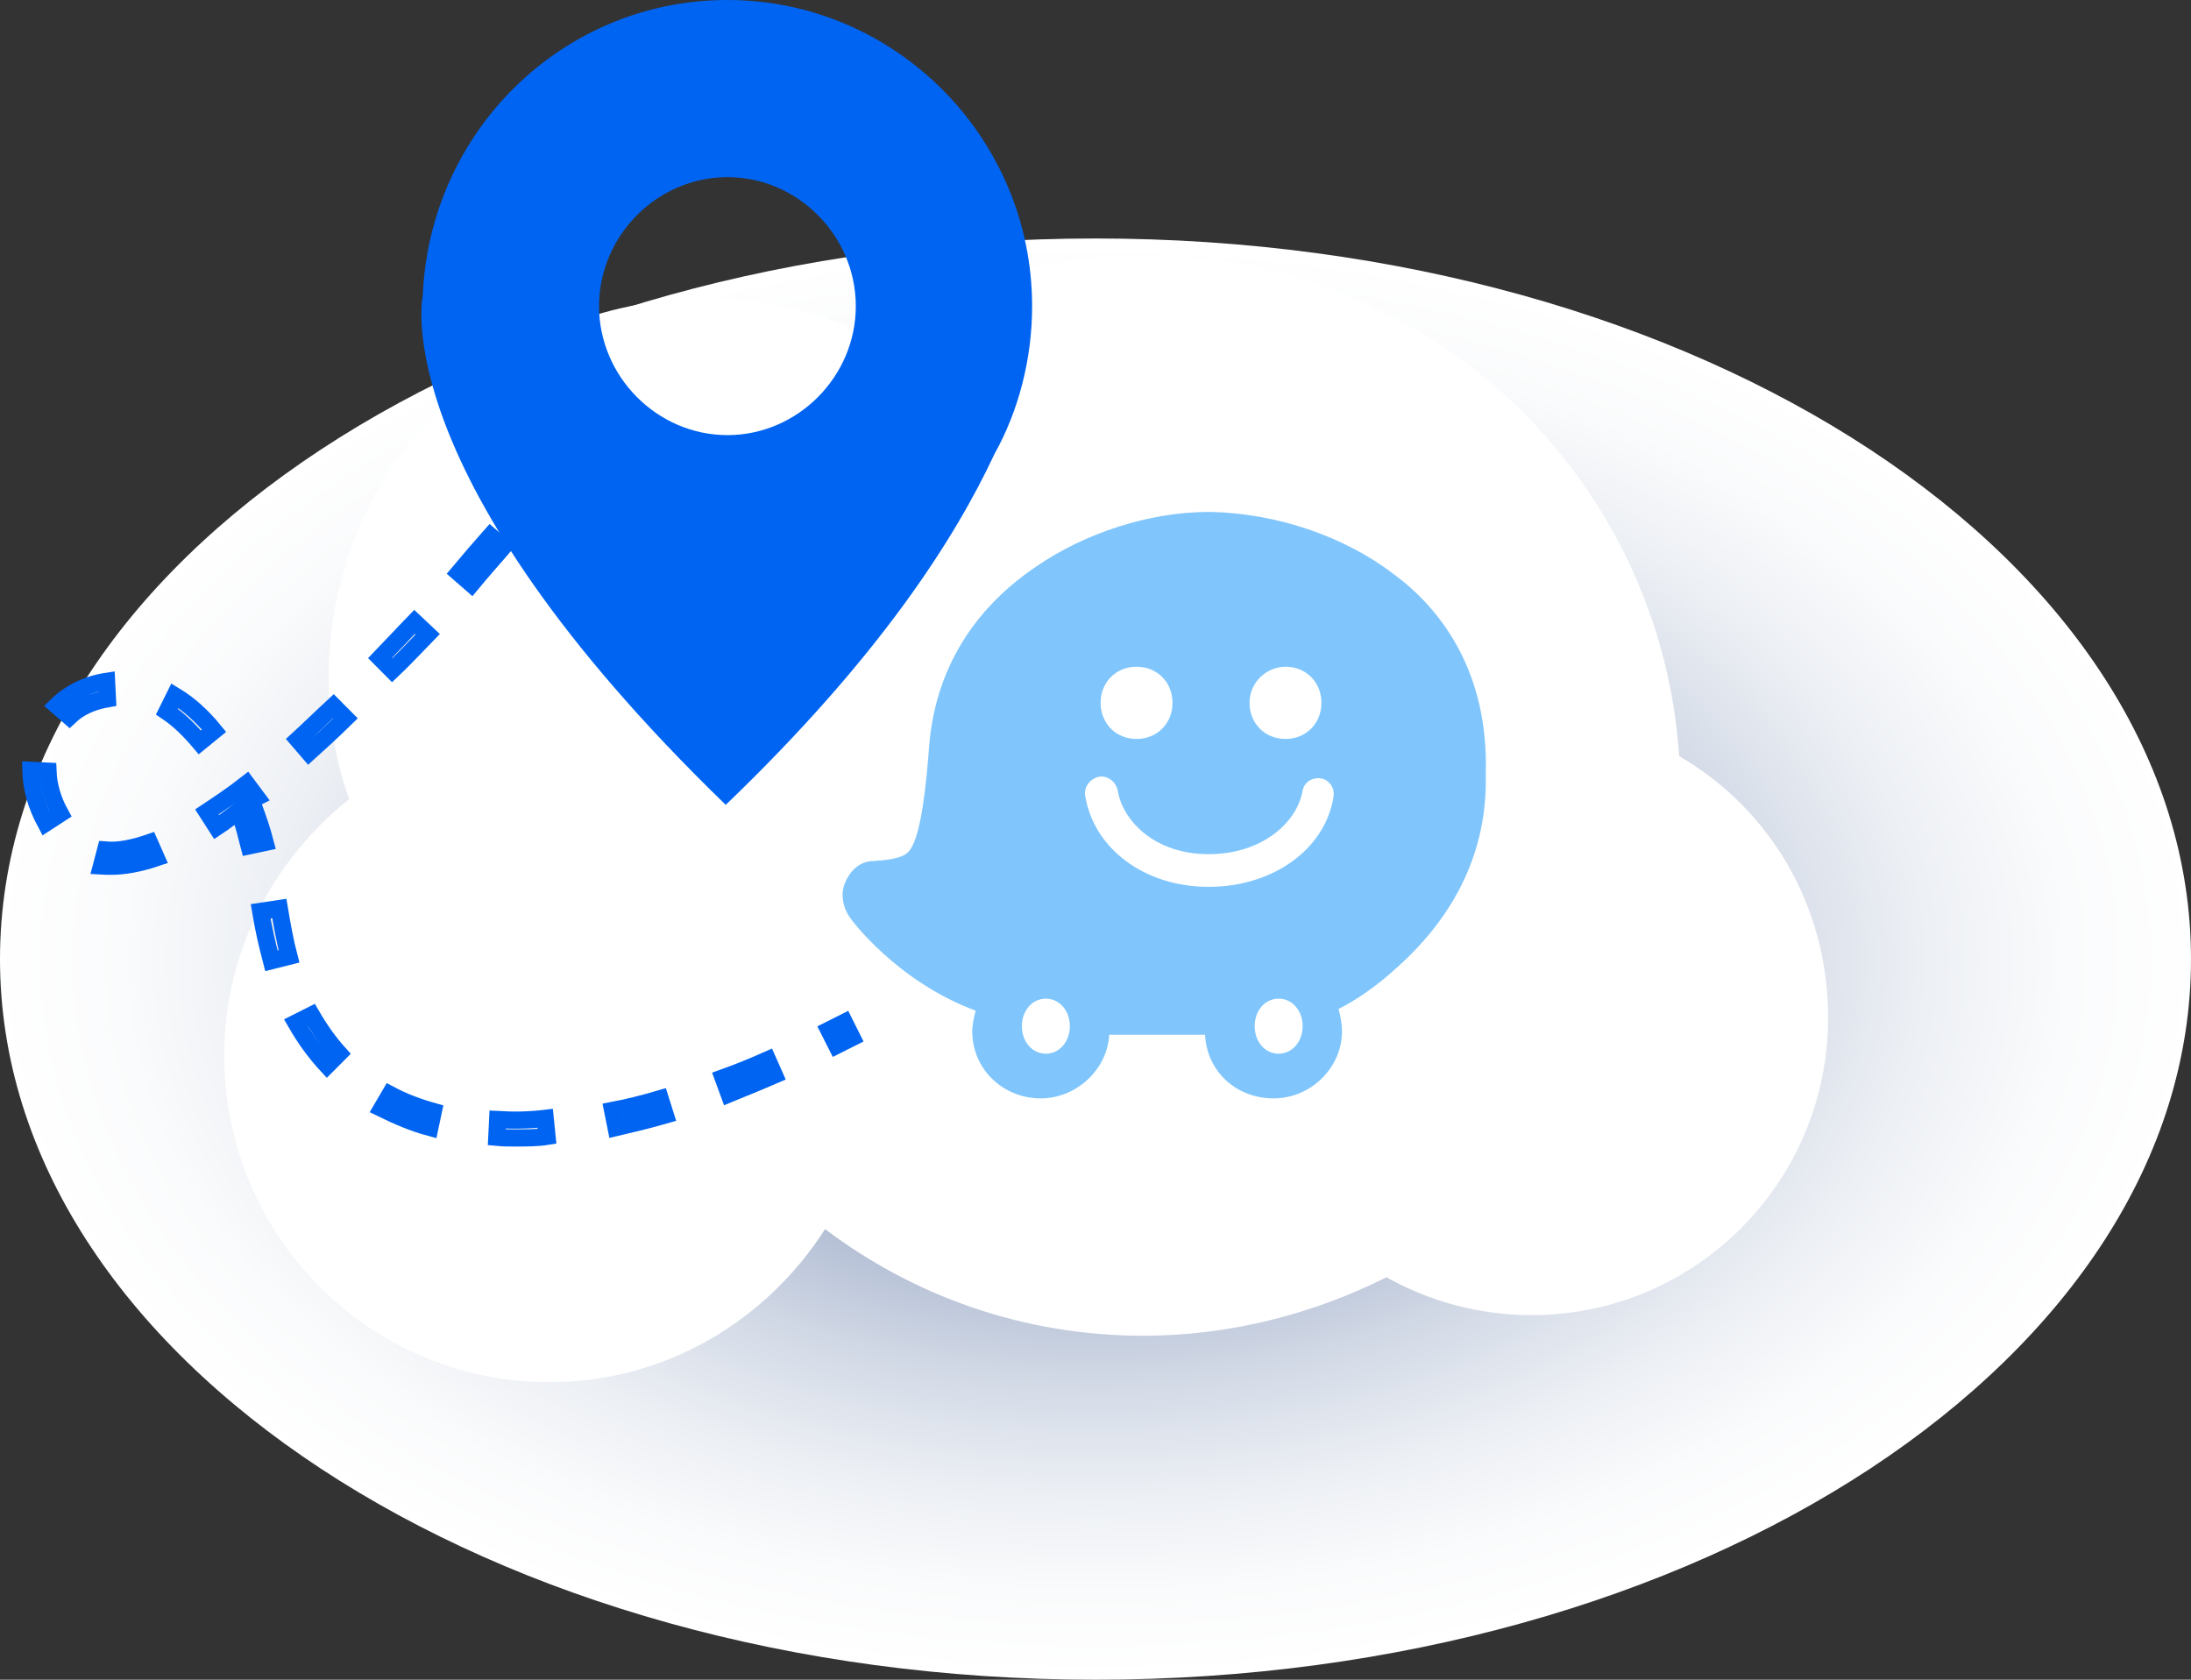 <svg width="60" height="46" viewBox="0 0 60 46" fill="none" xmlns="http://www.w3.org/2000/svg">
<rect x="0" y="0" width="60" height="46" fill="#333333" stroke="none"/>
<path d="M30 46C46.569 46 60 37.165 60 26.266C60 15.367 46.569 6.531 30 6.531C13.431 6.531 0 15.367 0 26.266C0 37.165 13.431 46 30 46Z" fill="url(#paint0_radial_1797_1627)"/>
<path d="M45.984 20.708C45.469 13.031 39.094 7.002 31.359 7.002C28.547 7.002 25.969 7.803 23.719 9.169C22.406 8.509 20.906 8.179 19.312 8.179C13.641 8.179 9 12.795 9 18.541C9 19.719 9.188 20.849 9.562 21.885C7.5 23.534 6.141 26.03 6.141 28.903C6.141 33.849 10.125 37.852 15.047 37.852C18.234 37.852 21 36.156 22.594 33.66C25.031 35.497 28.031 36.58 31.312 36.58C33.703 36.58 36 35.968 37.969 34.979C39.141 35.638 40.5 36.015 41.953 36.015C46.406 36.015 50.062 32.388 50.062 27.867C50.062 24.758 48.422 22.121 45.984 20.708Z" fill="white"/>
<path d="M19.921 0C15.421 0 11.764 3.58 11.577 8.101C11.577 8.101 10.499 12.952 19.874 22.042C24.092 17.992 26.155 14.742 27.233 12.434C27.889 11.257 28.264 9.844 28.264 8.384C28.264 3.768 24.514 0 19.921 0ZM19.921 11.916C17.999 11.916 16.405 10.315 16.405 8.384C16.405 6.453 17.999 4.851 19.921 4.851C21.842 4.851 23.436 6.453 23.436 8.384C23.436 10.315 21.842 11.916 19.921 11.916Z" fill="#0064F2"/>
<path d="M38.156 15.715C36.797 14.679 34.968 14.067 33.187 14.02C33.14 14.02 33.14 14.02 33.093 14.02C31.5 14.02 29.718 14.585 28.359 15.527C26.625 16.704 25.64 18.353 25.453 20.331C25.359 21.602 25.218 22.827 24.937 23.251C24.843 23.392 24.703 23.534 23.906 23.581C23.578 23.581 23.297 23.816 23.156 24.146C23.015 24.428 23.062 24.805 23.25 25.088C23.297 25.182 24.562 26.878 26.718 27.678C26.672 27.867 26.625 28.055 26.625 28.244C26.625 29.28 27.468 30.08 28.5 30.08C29.484 30.08 30.328 29.28 30.375 28.338H33C33.047 29.327 33.843 30.08 34.875 30.08C35.906 30.08 36.75 29.233 36.75 28.244C36.75 28.008 36.703 27.82 36.656 27.631C37.125 27.396 37.687 27.019 38.25 26.501C39.89 25.041 40.734 23.251 40.687 21.226C40.781 18.306 39.375 16.61 38.156 15.715ZM35.203 18.259C35.765 18.259 36.187 18.682 36.187 19.247C36.187 19.813 35.765 20.237 35.203 20.237C34.64 20.237 34.218 19.813 34.218 19.247C34.218 18.682 34.687 18.259 35.203 18.259ZM31.125 18.259C31.687 18.259 32.109 18.682 32.109 19.247C32.109 19.813 31.687 20.237 31.125 20.237C30.562 20.237 30.14 19.813 30.14 19.247C30.14 18.682 30.562 18.259 31.125 18.259ZM28.64 28.856C28.265 28.856 27.984 28.526 27.984 28.102C27.984 27.678 28.265 27.349 28.64 27.349C29.015 27.349 29.297 27.678 29.297 28.102C29.297 28.526 29.015 28.856 28.64 28.856ZM35.015 28.856C34.64 28.856 34.359 28.526 34.359 28.102C34.359 27.678 34.64 27.349 35.015 27.349C35.39 27.349 35.672 27.678 35.672 28.102C35.672 28.526 35.39 28.856 35.015 28.856ZM33.093 24.287C31.359 24.287 29.953 23.251 29.718 21.791C29.672 21.555 29.859 21.32 30.093 21.273C30.328 21.226 30.562 21.414 30.609 21.65C30.75 22.497 31.64 23.392 33.093 23.392C34.593 23.392 35.531 22.497 35.672 21.65C35.718 21.414 35.953 21.273 36.187 21.32C36.422 21.367 36.562 21.602 36.515 21.838C36.281 23.251 34.875 24.287 33.093 24.287Z" fill="#80C6FC"/>
<path d="M15.234 12.842C15.234 12.842 15 13.124 14.672 13.595" stroke="#0064F2" stroke-width="0.938" stroke-miterlimit="10"/>
<path d="M6.952 22.108C7.065 22.41 7.176 22.739 7.263 23.071L6.819 23.165C6.801 23.098 6.784 23.029 6.766 22.958L6.766 22.955C6.731 22.816 6.694 22.667 6.644 22.517L6.542 22.207L6.281 22.404C6.158 22.496 6.044 22.582 5.935 22.653L5.666 22.234C5.993 22.017 6.37 21.765 6.754 21.465L7.03 21.835L6.879 21.911L6.952 22.108ZM14.109 31.164C13.939 31.164 13.779 31.164 13.604 31.147L13.628 30.66C14.051 30.685 14.479 30.681 14.931 30.627L14.981 31.121C14.722 31.163 14.416 31.164 14.109 31.164ZM11.866 30.438L11.773 30.878C11.315 30.755 10.877 30.564 10.454 30.358L10.679 29.974C11.052 30.173 11.448 30.321 11.866 30.438ZM18.08 30.089L18.221 30.536C17.773 30.666 17.324 30.774 16.87 30.88L16.776 30.41C17.203 30.329 17.631 30.221 18.08 30.089ZM20.319 29.813C20.201 29.861 20.082 29.909 19.964 29.958L19.802 29.517C20.22 29.368 20.633 29.198 21.022 29.025L21.207 29.443C20.925 29.566 20.624 29.689 20.319 29.813ZM9.283 28.851L8.956 29.179C8.631 28.827 8.354 28.446 8.105 28.013L8.53 27.799C8.752 28.183 9.003 28.54 9.283 28.851ZM7.913 26.19L7.432 26.311C7.321 25.887 7.215 25.436 7.137 24.957L7.65 24.88C7.727 25.342 7.806 25.78 7.913 26.19ZM3.047 23.723C2.95 23.723 2.861 23.722 2.777 23.717L2.892 23.279C3.244 23.309 3.654 23.227 4.093 23.075L4.278 23.493C3.792 23.657 3.382 23.723 3.047 23.723ZM1.314 21.118C1.328 21.5 1.442 21.905 1.651 22.283L1.251 22.542C0.987 22.052 0.854 21.571 0.844 21.095L1.314 21.118ZM9.133 19.336L9.465 19.67C9.121 20.008 8.78 20.32 8.459 20.609L8.155 20.256C8.312 20.112 8.469 19.962 8.628 19.811L8.646 19.795C8.805 19.643 8.966 19.49 9.133 19.336ZM5.862 20.011L5.471 20.33C5.188 19.996 4.895 19.706 4.571 19.489L4.788 19.052C5.176 19.286 5.541 19.617 5.862 20.011ZM1.901 19.625L1.554 19.322C1.917 18.967 2.397 18.737 2.919 18.658L2.943 19.137C2.553 19.204 2.182 19.356 1.901 19.625ZM11.451 17.64C11.219 17.881 10.987 18.123 10.741 18.356L10.408 18.021C10.566 17.858 10.724 17.691 10.88 17.525L10.882 17.524C11.039 17.357 11.195 17.191 11.351 17.031L11.711 17.37C11.624 17.459 11.538 17.549 11.451 17.64ZM13.778 14.983C13.757 15.008 13.736 15.032 13.714 15.057C13.471 15.334 13.193 15.651 12.91 15.992L12.56 15.687C12.841 15.35 13.116 15.036 13.36 14.757C13.383 14.731 13.406 14.705 13.429 14.679L13.778 14.983Z" fill="#EEEEEE" stroke="#0064F2" stroke-width="0.469"/>
<path d="M22.594 28.526C22.875 28.384 23.156 28.243 23.438 28.102" stroke="#0064F2" stroke-width="0.938" stroke-miterlimit="10"/>
<defs>
<radialGradient id="paint0_radial_1797_1627" cx="0" cy="0" r="1" gradientUnits="userSpaceOnUse" gradientTransform="translate(30 26.285) scale(30 19.721)">
<stop stop-color="#222221"/>
<stop offset="0.122" stop-color="#5671A1"/>
<stop offset="0.284" stop-color="#899CBD"/>
<stop offset="0.444" stop-color="#B4BFD5"/>
<stop offset="0.598" stop-color="#D4DBE7"/>
<stop offset="0.745" stop-color="#ECEFF4"/>
<stop offset="0.882" stop-color="#FAFBFC"/>
<stop offset="1" stop-color="white"/>
</radialGradient>
</defs>
</svg>
